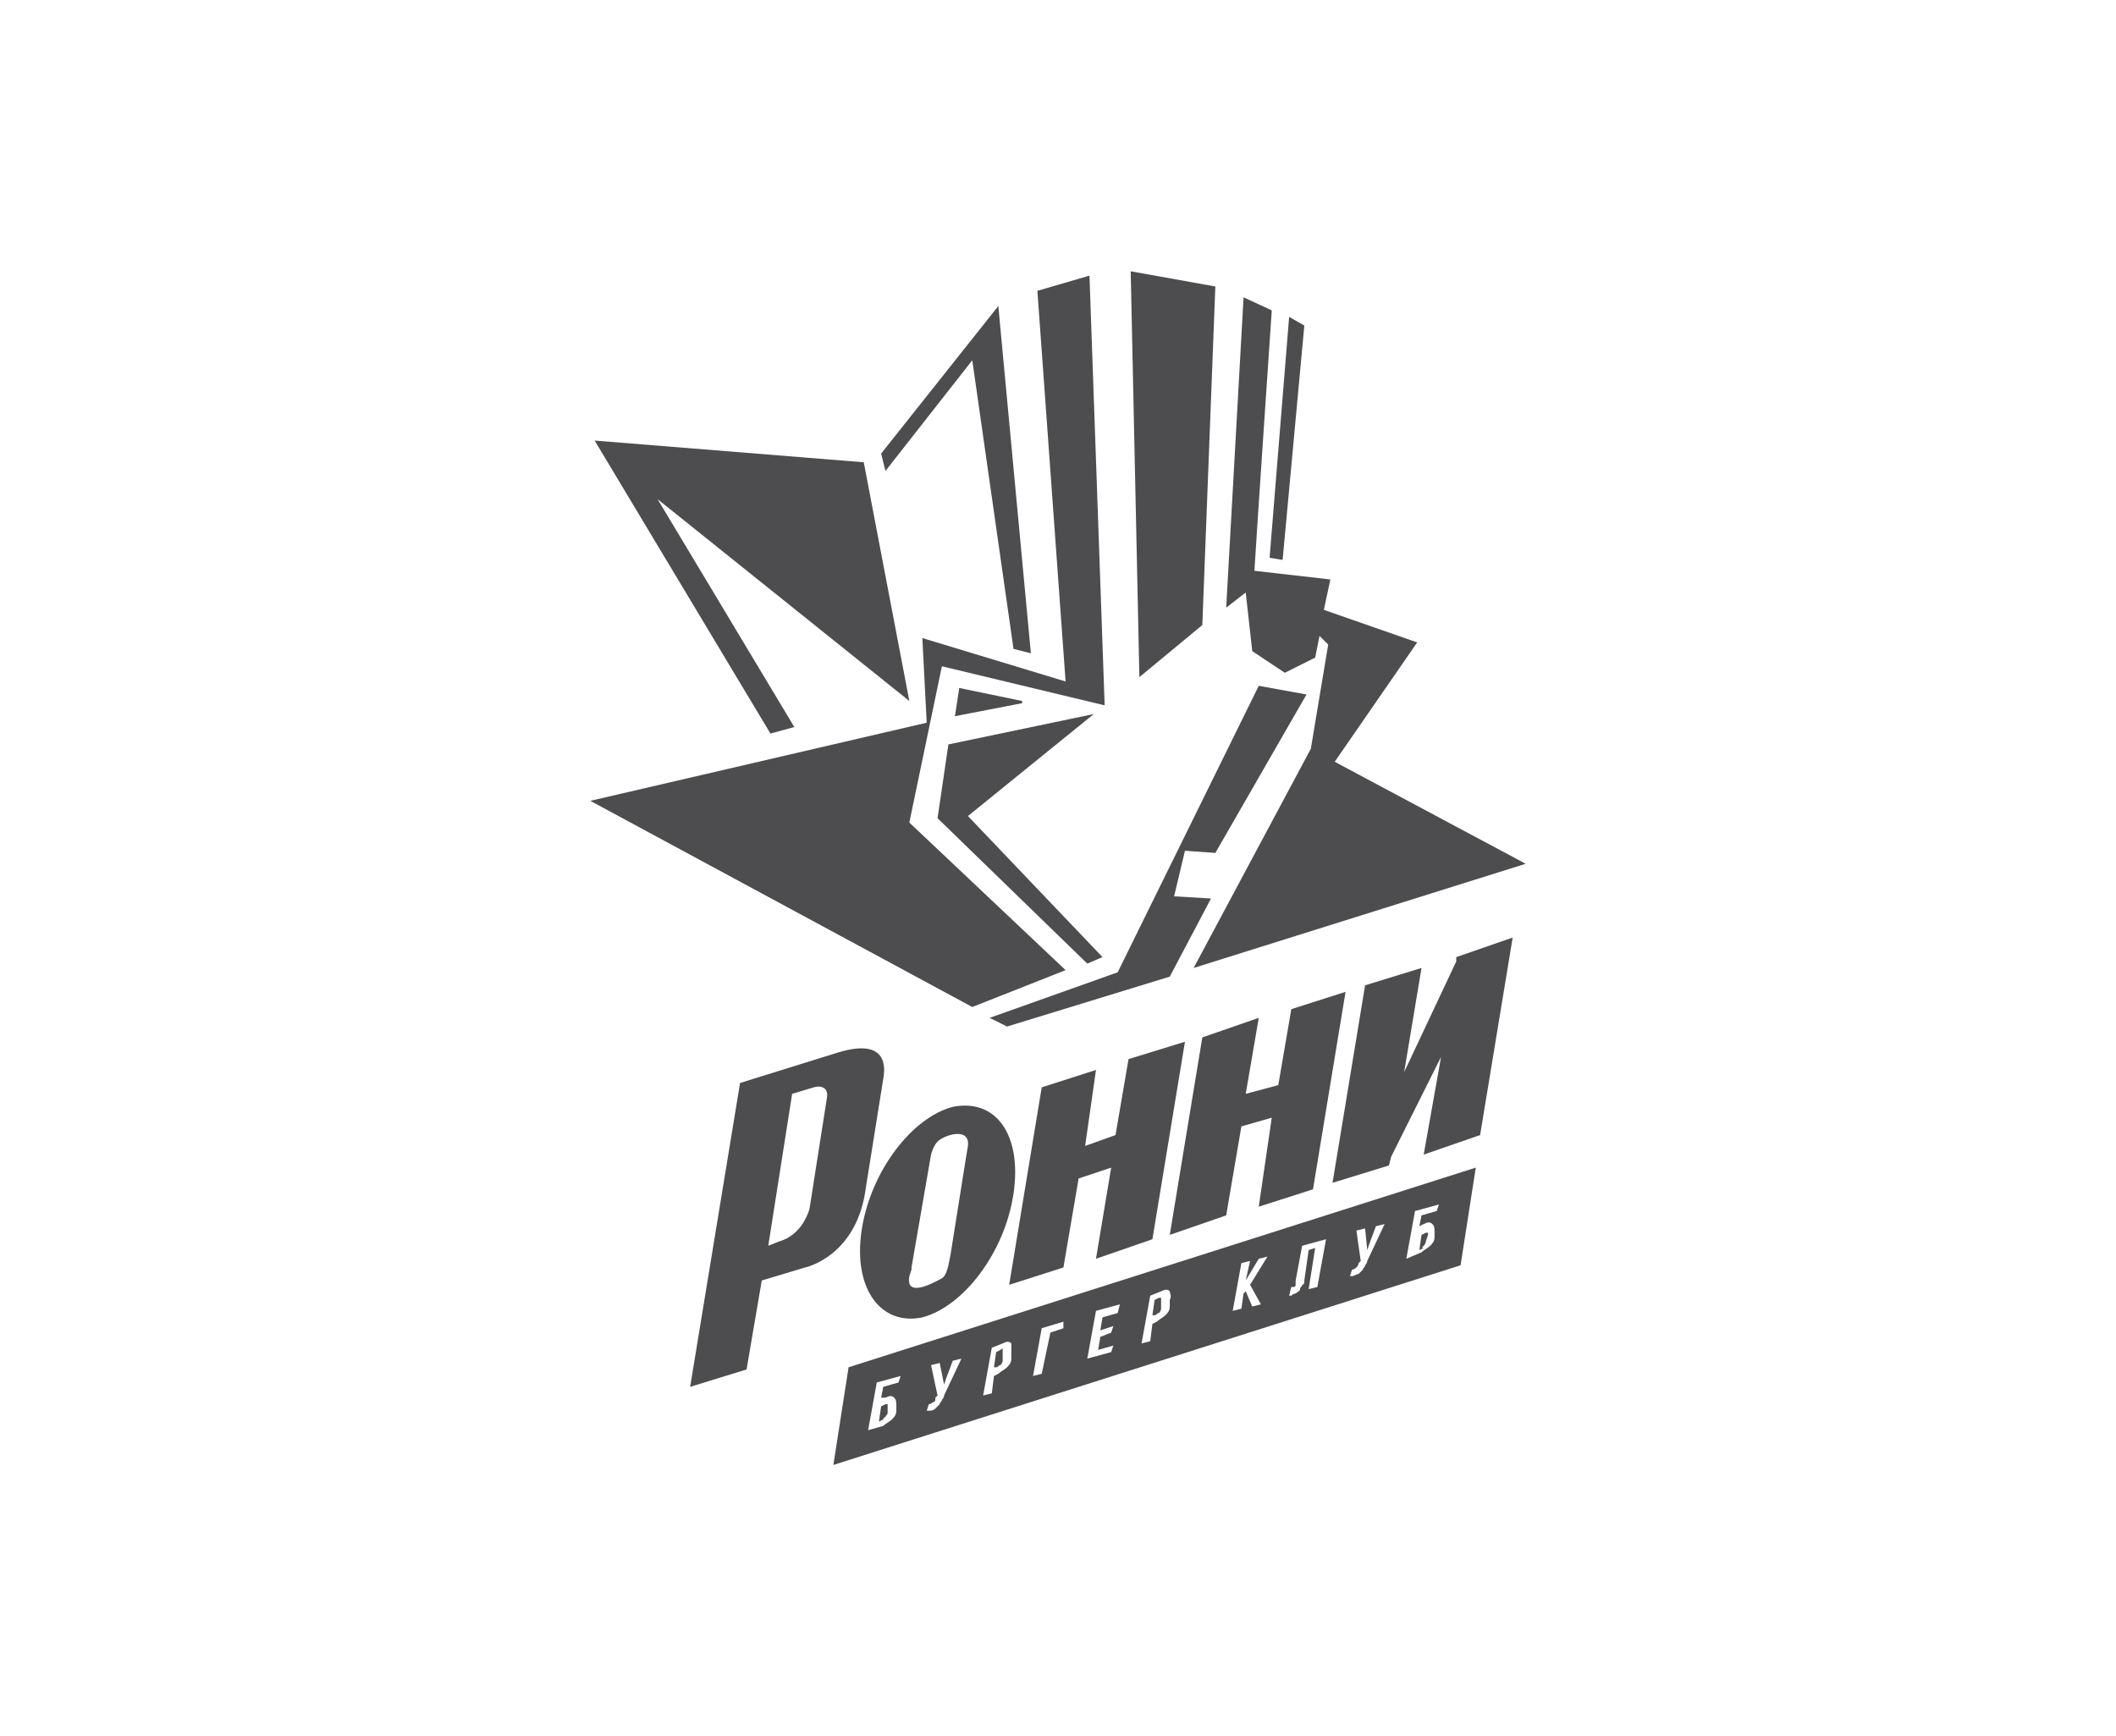 <?xml version="1.0" encoding="utf-8"?>
<!-- Generator: Adobe Illustrator 21.0.1, SVG Export Plug-In . SVG Version: 6.00 Build 0)  -->
<svg version="1.1" xmlns="http://www.w3.org/2000/svg" xmlns:xlink="http://www.w3.org/1999/xlink" x="0px" y="0px" width="97.5px"
	 height="80px" viewBox="0 0 97.5 80" style="enable-background:new 0 0 97.5 80;" xml:space="preserve">
<style type="text/css">
	.st0{fill:#FFFFFF;}
	.st1{fill:#FFFFFF;stroke:#FFFFFF;stroke-width:2.823;stroke-linecap:round;stroke-linejoin:round;stroke-miterlimit:10;}
	.st2{fill:#550000;}
	.st3{fill:#A71C20;}
	.st4{fill:#A92930;}
	.st5{fill:#3A53A4;}
	.st6{fill:#830A16;}
	.st7{fill-rule:evenodd;clip-rule:evenodd;fill:#00AEEF;}
	.st8{clip-path:url(#SVGID_2_);fill-rule:evenodd;clip-rule:evenodd;fill:#FFC40C;}
	.st9{clip-path:url(#SVGID_2_);fill-rule:evenodd;clip-rule:evenodd;fill:#FFC60B;}
	.st10{clip-path:url(#SVGID_2_);fill-rule:evenodd;clip-rule:evenodd;fill:#FFC610;}
	.st11{clip-path:url(#SVGID_2_);fill-rule:evenodd;clip-rule:evenodd;fill:#FFC70E;}
	.st12{clip-path:url(#SVGID_2_);fill-rule:evenodd;clip-rule:evenodd;fill:#FFC713;}
	.st13{clip-path:url(#SVGID_2_);fill-rule:evenodd;clip-rule:evenodd;fill:#FFC912;}
	.st14{clip-path:url(#SVGID_2_);fill-rule:evenodd;clip-rule:evenodd;fill:#FCC612;}
	.st15{clip-path:url(#SVGID_2_);fill-rule:evenodd;clip-rule:evenodd;fill:#FCC811;}
	.st16{clip-path:url(#SVGID_2_);fill-rule:evenodd;clip-rule:evenodd;fill:#FCC816;}
	.st17{clip-path:url(#SVGID_2_);fill-rule:evenodd;clip-rule:evenodd;fill:#FDCA15;}
	.st18{clip-path:url(#SVGID_2_);fill-rule:evenodd;clip-rule:evenodd;fill:#FDCC19;}
	.st19{clip-path:url(#SVGID_2_);fill-rule:evenodd;clip-rule:evenodd;fill:#FDCE18;}
	.st20{clip-path:url(#SVGID_2_);fill-rule:evenodd;clip-rule:evenodd;fill:#FDCE1D;}
	.st21{clip-path:url(#SVGID_2_);fill-rule:evenodd;clip-rule:evenodd;fill:#FECF1C;}
	.st22{clip-path:url(#SVGID_2_);fill-rule:evenodd;clip-rule:evenodd;fill:#FED021;}
	.st23{clip-path:url(#SVGID_2_);fill-rule:evenodd;clip-rule:evenodd;fill:#FFD520;}
	.st24{clip-path:url(#SVGID_2_);fill-rule:evenodd;clip-rule:evenodd;fill:#FFD525;}
	.st25{clip-path:url(#SVGID_2_);fill-rule:evenodd;clip-rule:evenodd;fill:#FED327;}
	.st26{clip-path:url(#SVGID_2_);fill-rule:evenodd;clip-rule:evenodd;fill:#FED526;}
	.st27{clip-path:url(#SVGID_2_);fill-rule:evenodd;clip-rule:evenodd;fill:#FFD726;}
	.st28{clip-path:url(#SVGID_2_);fill-rule:evenodd;clip-rule:evenodd;fill:#FFD72A;}
	.st29{clip-path:url(#SVGID_2_);fill-rule:evenodd;clip-rule:evenodd;fill:#FFD92A;}
	.st30{clip-path:url(#SVGID_2_);fill-rule:evenodd;clip-rule:evenodd;fill:#FFD92E;}
	.st31{clip-path:url(#SVGID_2_);fill-rule:evenodd;clip-rule:evenodd;fill:#FFDB2D;}
	.st32{clip-path:url(#SVGID_2_);fill-rule:evenodd;clip-rule:evenodd;fill:#FFDB31;}
	.st33{clip-path:url(#SVGID_2_);fill-rule:evenodd;clip-rule:evenodd;fill:#FFDC31;}
	.st34{clip-path:url(#SVGID_2_);fill-rule:evenodd;clip-rule:evenodd;fill:#FFDE30;}
	.st35{clip-path:url(#SVGID_2_);fill-rule:evenodd;clip-rule:evenodd;fill:#FFDE34;}
	.st36{clip-path:url(#SVGID_2_);fill-rule:evenodd;clip-rule:evenodd;fill:#FFE033;}
	.st37{clip-path:url(#SVGID_2_);fill-rule:evenodd;clip-rule:evenodd;fill:#FFE037;}
	.st38{clip-path:url(#SVGID_2_);fill-rule:evenodd;clip-rule:evenodd;fill:#FFE237;}
	.st39{clip-path:url(#SVGID_2_);fill-rule:evenodd;clip-rule:evenodd;fill:#FEE138;}
	.st40{clip-path:url(#SVGID_2_);fill-rule:evenodd;clip-rule:evenodd;fill:#FEE13B;}
	.st41{clip-path:url(#SVGID_2_);fill-rule:evenodd;clip-rule:evenodd;fill:#FEE33B;}
	.st42{clip-path:url(#SVGID_2_);fill-rule:evenodd;clip-rule:evenodd;fill:#FEE53B;}
	.st43{clip-path:url(#SVGID_2_);fill-rule:evenodd;clip-rule:evenodd;fill:#FEE53E;}
	.st44{clip-path:url(#SVGID_2_);fill-rule:evenodd;clip-rule:evenodd;fill:#FEE73E;}
	.st45{clip-path:url(#SVGID_2_);fill-rule:evenodd;clip-rule:evenodd;fill:#FEE742;}
	.st46{clip-path:url(#SVGID_2_);fill-rule:evenodd;clip-rule:evenodd;fill:#FFE941;}
	.st47{clip-path:url(#SVGID_2_);fill-rule:evenodd;clip-rule:evenodd;fill:#FFE945;}
	.st48{clip-path:url(#SVGID_2_);fill-rule:evenodd;clip-rule:evenodd;fill:#FFEB45;}
	.st49{fill:#231F20;}
	.st50{fill:#EB2227;}
	.st51{fill-rule:evenodd;clip-rule:evenodd;fill:#F7941D;}
	.st52{fill:#F7941D;}
	.st53{fill:#CD9E0C;}
	.st54{fill:#420C5C;}
	.st55{fill:#3E3935;}
	.st56{fill:#161516;}
	.st57{fill:#188242;}
	.st58{fill:#02B8E3;}
	.st59{fill:#179FDA;}
	.st60{fill:#2755A0;}
	.st61{fill:#1D70B6;}
	.st62{fill:#F8EC0F;}
	.st63{fill:#FCCD0A;}
	.st64{fill:#E42229;}
	.st65{fill:#71B344;}
	.st66{fill:#139EDA;}
	.st67{fill:#1E4A9A;}
	.st68{fill:#65C9D2;}
	.st69{fill:#2255A0;}
	.st70{fill:#224283;}
	.st71{fill:#292727;}
	.st72{fill:url(#SVGID_3_);}
	.st73{fill:#3C2415;}
	.st74{fill:#A7A9AC;}
	.st75{fill:#939598;}
	.st76{fill:#003138;}
	.st77{fill:#FDBA12;}
	.st78{fill:#00B5AF;}
	.st79{fill:#29712A;}
	.st80{fill:#E54B21;}
	.st81{fill:#131819;}
	.st82{fill:#93BCA5;}
	.st83{fill:#008F8D;}
	.st84{fill:#010101;}
	.st85{fill:#8CC541;}
	.st86{fill:#343436;}
	.st87{fill:#8A8C8F;}
	.st88{fill:none;}
	.st89{fill:#3A3A3C;}
	.st90{fill:#696A6C;}
	.st91{fill:#4D4D4F;}
	.st92{fill:#333333;}
	.st93{fill:#262626;}
	.st94{fill:#717174;}
	.st95{fill:#747576;}
	.st96{fill:#535556;}
	.st97{fill-rule:evenodd;clip-rule:evenodd;fill:#949699;}
	.st98{fill-rule:evenodd;clip-rule:evenodd;fill:#DDDEDF;}
	.st99{fill-rule:evenodd;clip-rule:evenodd;fill:#B2B4B5;}
	.st100{fill:#B2B4B5;}
	.st101{fill:#A3A4A7;}
	.st102{fill:#4B4B4D;}
	.st103{fill:#787A7C;}
	.st104{fill:#9A9C9E;}
	.st105{fill:#D7D8D9;}
	.st106{fill:#9D9FA2;}
	.st107{fill:#4F4F51;}
	.st108{fill:#49494B;}
	.st109{fill:#CECED0;}
	.st110{fill:#AFB0B3;}
	.st111{fill:#B3B3B6;}
	.st112{fill:#898B8E;}
	.st113{fill:#909193;}
	.st114{fill:#787A7B;}
	.st115{fill:#525455;}
	.st116{fill:#C4C5C7;}
	.st117{fill:#929497;}
	.st118{fill:#737476;}
	.st119{fill:#8B8D90;}
	.st120{fill:#B1B2B5;}
	.st121{fill:#EBD417;}
	.st122{fill:#AAAD00;}
	.st123{fill:#A9A791;}
	.st124{fill:#DF7627;}
	.st125{fill:#59AA47;}
	.st126{fill:#DB406C;}
	.st127{fill:#00ADD8;}
	.st128{fill:#0080B7;}
	.st129{fill:#00B6DE;}
	.st130{fill:#2E2A25;}
	.st131{fill:#342E0D;}
</style>
<g id="Слой_1">
	<g>
		<rect class="st0" width="97.5" height="80"/>
		<g>
			<g>
				<path class="st91" d="M53.4,59.8l-0.2,0.1l-0.1,0.7l0.1,0c0.1,0,0.1-0.1,0.2-0.1c0,0,0.1-0.1,0.1-0.2l0-0.3c0-0.1,0-0.1,0-0.2
					C53.5,59.8,53.5,59.8,53.4,59.8"/>
				<path class="st91" d="M66.2,55.8L65.5,56l-0.1,0.5l0.2-0.1c0.2-0.1,0.3-0.1,0.4,0c0.1,0.1,0.1,0.2,0.1,0.4l0,0.2
					c0,0.2-0.1,0.3-0.2,0.4c-0.1,0.1-0.3,0.2-0.4,0.3L64.8,58l0.4-2.2l1.1-0.3L66.2,55.8z M63,58.1c0,0.1-0.1,0.2-0.1,0.2
					c0,0.1-0.1,0.1-0.1,0.2c-0.1,0.1-0.1,0.1-0.2,0.2c-0.1,0-0.2,0.1-0.3,0.1l-0.1,0l0.1-0.3l0,0c0.1,0,0.2-0.1,0.2-0.1
					c0,0,0.1-0.1,0.1-0.2l0.1-0.1l-0.2-1.4l0.4-0.1l0.1,1l0.1-0.3l0.3-0.8l0.4-0.1L63,58.1z M60.7,59.3l-0.4,0.1l0.3-1.9l-0.3,0.1
					L60.1,59c0,0.1,0,0.2-0.1,0.2c0,0.1-0.1,0.1-0.1,0.2c0,0.1-0.1,0.1-0.2,0.2c-0.1,0-0.2,0.1-0.2,0.1l-0.1,0l0.1-0.4l0,0
					c0.1,0,0.1,0,0.1,0c0,0,0.1,0,0.1-0.1c0,0,0-0.1,0-0.1c0,0,0-0.1,0-0.1l0.3-1.6l1.1-0.3L60.7,59.3z M58.1,60.1l-0.4,0.1
					l-0.3-0.7l-0.1,0.1l-0.1,0.7l-0.4,0.1l0.4-2.2l0.4-0.1L57.4,59l0.6-1l0.4-0.1l-0.8,1.3L58.1,60.1z M53.9,59.9l0,0.3
					c0,0.2-0.1,0.3-0.2,0.4c-0.1,0.1-0.3,0.2-0.4,0.3L53.1,61l-0.1,0.8l-0.4,0.1l0.4-2.2l0.5-0.2c0.2-0.1,0.3-0.1,0.4,0
					C53.9,59.6,54,59.7,53.9,59.9 M51.5,60.5l-0.7,0.2l-0.1,0.6l0.6-0.2l-0.1,0.3l-0.5,0.2l-0.1,0.6l0.7-0.2l-0.1,0.3l-1.1,0.3
					l0.4-2.2l1.1-0.3L51.5,60.5z M49,61.2l-0.6,0.2L48,63.3l-0.4,0.1l0.4-2.2l1-0.3L49,61.2z M46.6,62.3l0,0.3
					c0,0.2-0.1,0.3-0.2,0.4c-0.1,0.1-0.3,0.2-0.4,0.3l-0.2,0.1l-0.1,0.8l-0.4,0.1l0.4-2.2l0.5-0.2c0.2-0.1,0.3-0.1,0.4,0
					C46.6,61.9,46.6,62.1,46.6,62.3 M43.5,64.3c0,0.1-0.1,0.2-0.1,0.2c0,0.1-0.1,0.1-0.1,0.2c-0.1,0.1-0.1,0.1-0.2,0.2
					C43,65,42.9,65,42.8,65l-0.1,0l0.1-0.3l0,0c0.1,0,0.2-0.1,0.2-0.1c0.1,0,0.1-0.1,0.1-0.2l0.1-0.1l-0.3-1.4l0.4-0.1l0.2,1
					l0.1-0.3l0.3-0.8l0.4-0.1L43.5,64.3z M41.4,63.7l-0.7,0.2l-0.1,0.5l0.2,0c0.2-0.1,0.3-0.1,0.4,0c0.1,0.1,0.1,0.2,0.1,0.4l0,0.2
					c0,0.2-0.1,0.3-0.2,0.4c-0.1,0.1-0.3,0.2-0.4,0.3L40,65.9l0.4-2.2l1.1-0.3L41.4,63.7z M39.1,63l-0.7,4.5l28.9-9.2l0.7-4.5
					L39.1,63z"/>
				<path class="st91" d="M46.1,62.2l-0.2,0.1l-0.1,0.7l0.1,0c0.1,0,0.1-0.1,0.2-0.1c0,0,0.1-0.1,0.1-0.2l0-0.3c0-0.1,0-0.1,0-0.1
					C46.2,62.1,46.2,62.1,46.1,62.2"/>
				<path class="st91" d="M40.8,65.3c0-0.1,0.1-0.1,0.1-0.2l0-0.3c0-0.1,0-0.1,0-0.1c0,0,0,0-0.1,0l-0.2,0.1l-0.1,0.7l0.2-0.1
					C40.7,65.3,40.8,65.3,40.8,65.3"/>
				<path class="st91" d="M65.6,57.4c0,0,0.1-0.1,0.1-0.2l0.1-0.3c0-0.1,0-0.1,0-0.1c0,0,0,0-0.1,0l-0.2,0.1l-0.1,0.7l0.2-0.1
					C65.5,57.5,65.5,57.5,65.6,57.4"/>
				<path class="st91" d="M38.1,50.6l-0.8,5.1c0,0-0.3,1.2-1.4,1.5l-0.5,0.2l1.1-7l1-0.3C37.8,50,38.2,50.1,38.1,50.6 M38.6,48.5
					l-4.5,1.4l-2.3,14l2.6-0.8l0.7-4.1l2-0.6c0,0,2.4-0.5,2.8-3.7l0.8-5C40.7,49.6,41.2,47.7,38.6,48.5"/>
				<polygon class="st91" points="52,48.8 51.4,52.3 50,52.8 50.5,49.3 48,50.1 46.5,59.2 49,58.4 49.7,54.3 51.2,53.8 50.5,58 
					53.1,57.1 54.6,48 				"/>
				<path class="st91" d="M43.8,57.8l-0.1,0.5c0,0-0.1,0.5-0.3,0.6c-0.2,0.1-1.7,1-1.5-0.1l0.1-0.3l0-0.1l0.9-5.2
					c0,0,0.1-0.4,0.3-0.6c0.3-0.3,1.5-0.7,1.4,0.2l-0.1,0.6L43.8,57.8z M43.9,51c-1.9,0.5-3.8,3-4.2,5.7c-0.4,2.7,0.9,4.4,2.8,4
					c1.9-0.5,3.8-3,4.2-5.7C47.1,52.3,45.9,50.6,43.9,51"/>
				<polygon class="st91" points="59.5,46.5 58.9,50 57.4,50.4 58,46.9 55.4,47.8 53.9,56.9 56.5,56 57.2,51.9 58.6,51.5 58,55.6 
					60.5,54.8 62,45.7 				"/>
				<polygon class="st91" points="67.1,44.1 67.1,44.3 64.7,49.4 65.5,44.6 62.9,45.4 61.4,54.5 64,53.7 64.1,53.3 66.4,48.7 
					65.6,53.2 68.2,52.3 69.7,43.2 				"/>
				<polygon class="st91" points="44.2,31.7 44,33 47.1,32.4 47.1,32.3 				"/>
				<polygon class="st91" points="35.5,33.8 36.6,33.5 30.3,23 41.9,32.3 39.8,21.3 27.4,20.3 				"/>
				<polygon class="st91" points="55.4,28.8 56,13.2 52.1,12.5 52.5,31.2 				"/>
				<polygon class="st91" points="43.2,37.7 50.1,44.4 50.8,44.1 44.6,37.6 50.4,32.9 43.7,34.3 				"/>
				<polygon class="st91" points="41.9,37.9 43.4,30.7 50.9,32.5 50.2,12.7 47.8,13.4 49.1,31.4 42.5,29.4 42.7,33.3 27.2,36.9 
					44.8,46.4 49.1,44.7 				"/>
				<polygon class="st91" points="60.1,15 59.4,14.6 58.5,25.7 59.1,25.8 				"/>
				<path class="st91" d="M61.5,35.1l3.8-5.5L61,28.1l0.3-1.4l-3.5-0.4c0.1-1.7,0.8-12,0.8-12l-1.3-0.6L56.5,28l0.9-0.7l0.3,2.7
					l1.5,1l1.4-0.7l0.2-1l0.4,0.4l-0.8,4.8L55,44.6l15.3-4.8L61.5,35.1z"/>
				<polygon class="st91" points="54.1,41.3 54.6,39.2 56,39.3 60.2,32 58,31.6 51.5,44.8 45.6,46.9 46.4,47.3 53.9,45 55.8,41.4 
									"/>
				<polygon class="st91" points="44.8,16.6 46.7,29.9 47.5,30.1 46,14.1 40.6,20.9 40.8,21.7 				"/>
			</g>
		</g>
	</g>
</g>
<g id="биговка">
</g>
<g id="линии_реза">
</g>
</svg>
